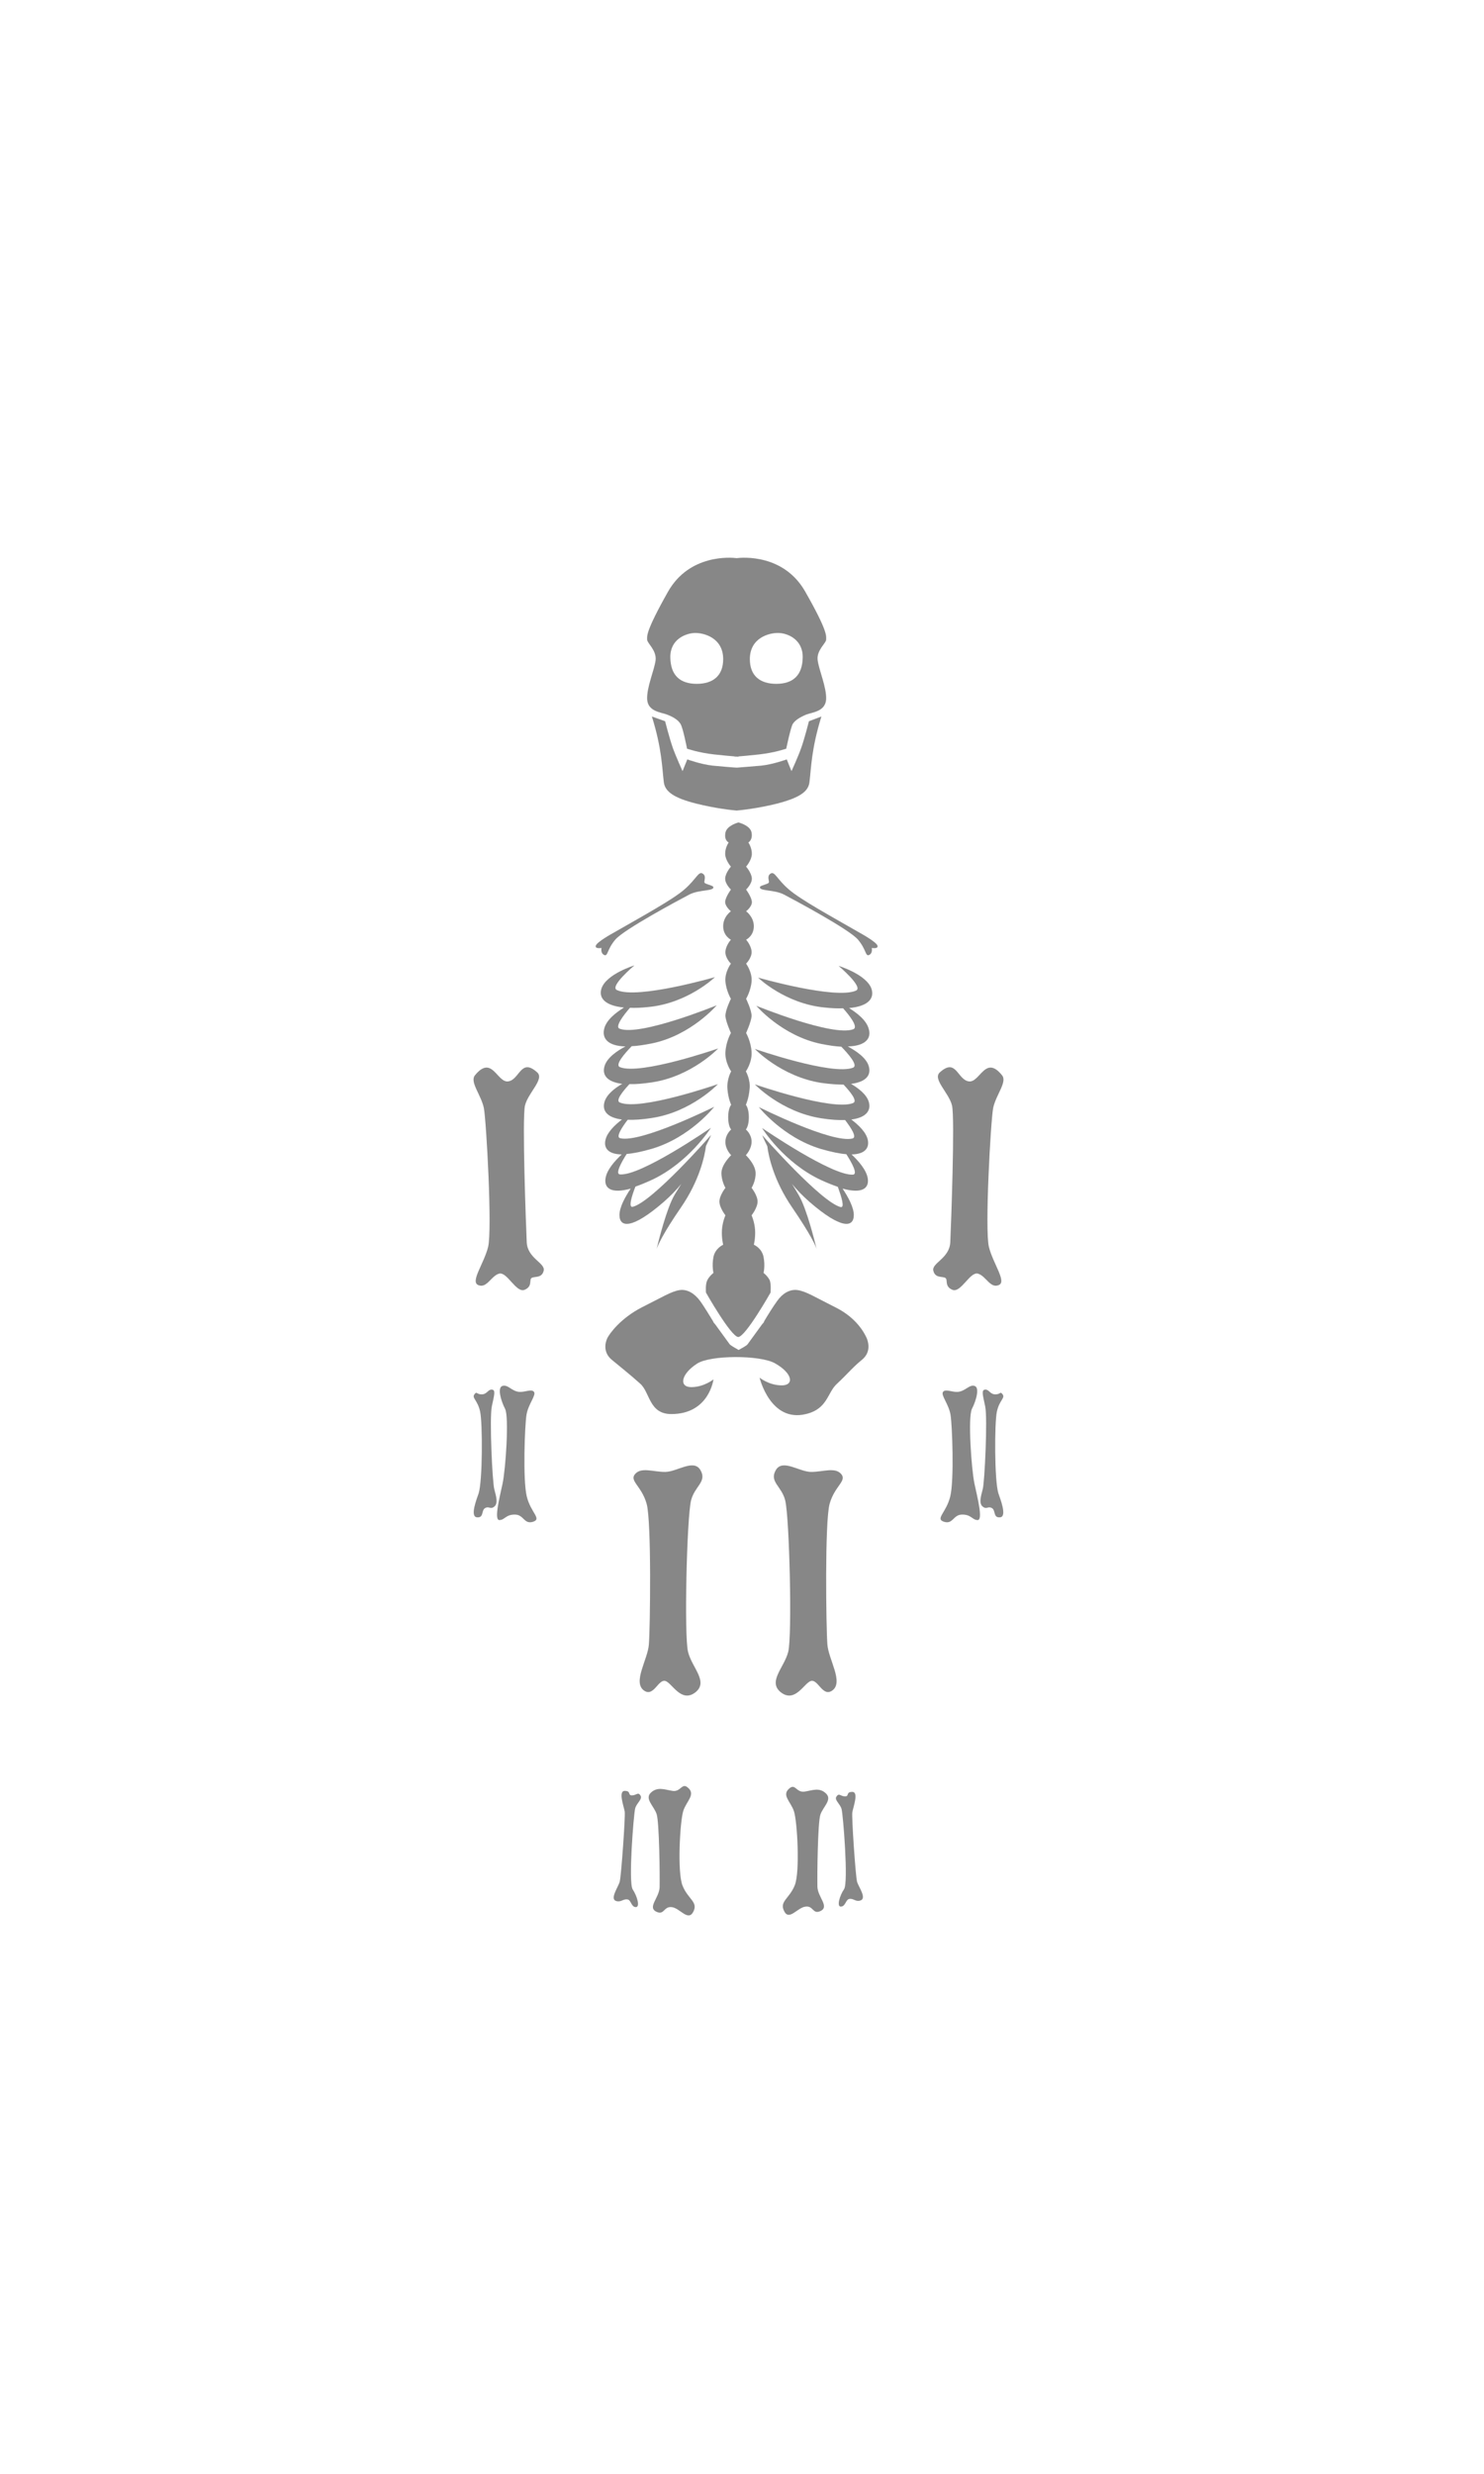 <?xml version="1.0" encoding="utf-8"?>
<!-- Generator: Adobe Illustrator 25.2.0, SVG Export Plug-In . SVG Version: 6.00 Build 0)  -->
<svg version="1.0" id="Huesos_2o" xmlns="http://www.w3.org/2000/svg" xmlns:xlink="http://www.w3.org/1999/xlink" x="0px" y="0px"
	 viewBox="0 0 595.3 992.1" style="enable-background:new 0 0 595.3 992.1;" xml:space="preserve">
<style type="text/css">
	.st0{fill:#878787;}
</style>
<path class="st0" d="M295.5,303.4c0.5,0,0.8,0.1,0.8,0.1v-0.1C296,303.4,295.7,303.4,295.5,303.4z"/>
<path class="st0" d="M296.4,328.4L296.4,328.4C296.4,328.4,296.3,328.4,296.4,328.4C296.3,328.4,296.3,328.4,296.4,328.4z"/>
<path class="st0" d="M190.5,431.2c-2.1,2.7,2.5,7.8,3.6,13.1c1,5.3,3.4,48.9,1.7,55.7s-7.3,14-3.9,15.3c3.4,1.4,5.1-3.7,8.3-4.6
	c3.2-0.9,6.8,7.8,10.2,6.5c3.4-1.4,1.7-4.1,2.9-4.8c1.2-0.7,4.1,0.2,4.8-2.9c0.7-3.1-6.5-4.9-6.8-11.4s-1.9-49.7-0.7-54.8
	c1.2-5.1,7.9-10.6,4.9-13.3c-6.6-6-7,2.9-11.6,3.6C199.4,434.3,197.4,422.7,190.5,431.2z"/>
<path class="st0" d="M192,598.8c1.6-5,1.6-28.2,0.6-32.8c-1-4.6-3.4-5.4-2.3-6.9c1.1-1.4,0.7,0,2.9,0s2.5-2,4.1-1.9
	c1.6,0.1,1,2,0,6.7c-1,4.7,0.2,30.5,1,33.3c0.7,2.7,1.6,5.6,0,6.9c-1.6,1.3-2.1-0.3-3.7,0.6c-1.6,0.9-0.4,4-3.3,3.7
	C188.4,608.1,191.3,600.9,192,598.8z"/>
<path class="st0" d="M208.2,558.1c2.5,0.2,5-1.3,6,0s-2.3,4.9-3,9.2c-0.7,4.3-1.5,26.1,0.1,32.7c1.6,6.6,6.2,9,2.5,10.2
	c-3.7,1.1-3.6-2.9-7.3-2.9s-4,2.2-6.2,2.2s0.1-9,1.3-14.6c1.2-5.6,2.7-26.7,1-30s-3.2-8.6-1-9.2
	C203.8,555.1,205.2,557.8,208.2,558.1z"/>
<path class="st0" d="M247.3,762.3c1.8,0.5,2.7-0.9,4.3-0.7c1.6,0.1,1.5,3,3.4,3.1c1.9,0.1,0.6-4.4-1.2-7.1c-1.8-2.7,0.4-30.3,1-32.5
	c0.6-2.2,3.1-3.7,2.1-5.2c-1-1.5-1.6,0-3.4,0c-1.8,0-0.2-1.8-2.9-1.8s-0.3,6.4,0,8.3c0.3,1.9-1.4,25.9-2,28.1
	C248,756.7,244.4,761.6,247.3,762.3z"/>
<path class="st0" d="M263.4,766.6c-3.9-1.8,1.1-5.6,1.2-9.9c0.1-4.3-0.1-26-1.2-29.3c-1.1-3.3-4.9-6.1-2.3-8.6
	c2.7-2.5,5.5-1.2,8.7-0.7s3.7-3.2,5.9-1.5c3.7,2.8-0.3,5.5-1.6,9.5c-1.3,4-2.5,24.5-0.3,30c2.2,5.5,6.4,6.5,4.3,10.5
	c-2.1,4-5.4-1.6-8.7-1.9C266.2,764.4,266.5,768,263.4,766.6z"/>
<path class="st0" d="M294.7,303.4v0.1c0,0,0.3,0,0.8-0.1C295.3,303.4,295,303.4,294.7,303.4z"/>
<path class="st0" d="M328,264.7c-0.5-4,3.4-6.8,3.4-8.2c0-1.4,0.9-3-8.4-19.3c-8.6-15.1-25.2-13.7-27.5-13.4c0,0,0,0,0,0
	c-2.2-0.3-18.9-1.7-27.5,13.4c-9.2,16.3-8.4,17.9-8.4,19.3c0,1.4,3.8,4.2,3.4,8.2c-0.5,4-3.6,10.8-3.4,15.7c0.3,4.9,5.5,5.2,7.9,6.1
	c2.4,0.9,4.5,2.1,5.5,3.8c1,1.6,2.6,9.9,2.6,9.9s4.5,1.6,10.8,2.3c3.8,0.4,6.7,0.7,8.3,0.8c0.3,0,0.6,0,0.8,0.1c0.2,0,0.5,0,0.8-0.1
	c1.6-0.1,4.5-0.4,8.3-0.8c6.2-0.7,10.8-2.3,10.8-2.3s1.7-8.2,2.6-9.9c1-1.6,3.1-2.8,5.5-3.8c2.4-0.9,7.6-1.2,7.9-6.1
	C331.6,275.5,328.5,268.7,328,264.7z M279.5,274.2c-6.7,0-10.5-3.4-10.6-10.6c-0.1-7.2,6-9.6,9.7-9.8c3.7-0.1,11.5,1.9,11.5,10.5
	C290.1,270.8,286.2,274.2,279.5,274.2z M311.4,274.2c-6.6,0-10.6-3.3-10.6-9.9c0-8.6,7.8-10.6,11.5-10.5c3.7,0.1,9.8,2.6,9.7,9.8
	C321.9,270.8,318.1,274.2,311.4,274.2z"/>
<path class="st0" d="M329.5,287.3c-4.1,13.2-4.1,21-4.8,26.4c-0.5,3.8-4.1,6.2-12.9,8.5c-7.9,2-15,2.7-16.2,2.8c0,0-0.1,0-0.1,0
	c0,0,0,0,0,0c0,0-0.1,0-0.1,0c-1.3-0.1-8.3-0.8-16.2-2.8c-8.7-2.2-12.4-4.7-12.9-8.5c-0.7-5.4-0.7-13.3-4.8-26.4l5.3,1.9
	c0,0,1.8,7,3.1,10.7c1.3,3.6,3.9,9.3,3.9,9.3l1.9-4.7c0,0,5.5,2,10.2,2.5c4.3,0.4,8.8,0.8,9.7,0.8h0.1c0.8-0.1,5.4-0.4,9.7-0.8
	c4.7-0.5,10.2-2.5,10.2-2.5l1.9,4.7c0,0,2.6-5.6,3.9-9.3c1.3-3.6,3.1-10.7,3.1-10.7L329.5,287.3z"/>
<path class="st0" d="M296.3,328.4C296.2,328.4,296.2,328.4,296.3,328.4L296.3,328.4C296.2,328.4,296.2,328.4,296.3,328.4z"/>
<path class="st0" d="M345.2,374.2c-11.3-6.5-24-13.4-28.8-17.6c-4.8-4.1-5.6-7.4-7.3-6.3c-1.6,1-0.4,3-0.7,3.6
	c-0.2,0.6-3.3,1.1-3.5,1.7c-0.7,1.8,5.6,1,9.6,3.1s26.3,14,29.7,18.1c3.4,4,2.9,6.9,4.5,6.1c1.5-0.8,1-2.8,1-2.8s2.7,0.5,2.3-0.9
	C351.6,377.7,345.2,374.2,345.2,374.2z"/>
<path class="st0" d="M402,431.2c2.1,2.7-2.5,7.8-3.6,13.1c-1,5.3-3.4,48.9-1.7,55.7c1.7,6.8,7.3,14,3.9,15.3
	c-3.4,1.4-5.1-3.7-8.3-4.6c-3.2-0.9-6.8,7.8-10.2,6.5c-3.4-1.4-1.7-4.1-2.9-4.8c-1.2-0.7-4.1,0.2-4.8-2.9c-0.7-3.1,6.5-4.9,6.8-11.4
	s1.9-49.7,0.7-54.8S374,432.7,377,430c6.6-6,7,2.9,11.6,3.6C393.1,434.3,395.2,422.7,402,431.2z"/>
<path class="st0" d="M400.5,598.8c-1.6-5-1.6-28.2-0.6-32.8s3.4-5.4,2.3-6.9c-1.1-1.4-0.7,0-2.9,0s-2.5-2-4.1-1.9
	c-1.6,0.1-1,2,0,6.7c1,4.7-0.2,30.5-1,33.3c-0.7,2.7-1.6,5.6,0,6.9c1.6,1.3,2.1-0.3,3.7,0.6c1.6,0.9,0.4,4,3.3,3.7
	C404.1,608.1,401.2,600.9,400.5,598.8z"/>
<path class="st0" d="M384.3,558.1c-2.5,0.2-5-1.3-6,0s2.3,4.9,3,9.2c0.7,4.3,1.5,26.1-0.1,32.7c-1.6,6.6-6.2,9-2.5,10.2
	c3.7,1.1,3.6-2.9,7.3-2.9c3.7,0,4,2.2,6.2,2.2s-0.1-9-1.3-14.6c-1.2-5.6-2.7-26.7-1-30c1.7-3.3,3.2-8.6,1-9.2
	C388.8,555.1,387.3,557.8,384.3,558.1z"/>
<path class="st0" d="M345,762.1c-1.8,0.5-2.6-0.9-4.2-0.7s-1.5,2.9-3.4,3.1s-0.6-4.4,1.2-7c1.8-2.6-0.4-30-1-32.1
	c-0.6-2.2-3.1-3.7-2-5.1c1-1.5,1.6,0,3.4,0s0.2-1.8,2.9-1.8s0.3,6.3,0,8.2c-0.3,1.9,1.3,25.6,1.9,27.8
	C344.3,756.5,348,761.3,345,762.1z"/>
<path class="st0" d="M329.1,766.3c3.8-1.8-1.1-5.6-1.2-9.8s0.1-25.7,1.2-28.9c1.1-3.2,4.9-6,2.2-8.5c-2.6-2.5-5.4-1.2-8.6-0.7
	c-3.2,0.4-3.6-3.1-5.8-1.5c-3.7,2.8,0.3,5.4,1.6,9.4c1.3,3.9,2.5,24.3,0.3,29.7c-2.2,5.4-6.3,6.4-4.2,10.4c2,3.9,5.3-1.6,8.6-1.9
	C326.3,764.1,326,767.7,329.1,766.3z"/>
<path class="st0" d="M315,601.7c1.7,7.2,2.8,54.2,1.2,60.6s-8.5,12.1-2.8,16.4c5.7,4.2,9.3-4.1,12-4.7c2.8-0.6,4.6,6.5,8.4,3.9
	c4.8-3.3-1.5-12.5-1.9-18.6c-0.5-6.1-1.1-49.1,0.9-56.3c2-7.2,7.1-9.2,4.6-12c-2.5-2.8-7.2-0.8-12-0.8c-4.8,0-11.5-5.4-14.2-0.7
	C308.5,594.2,313.6,595.9,315,601.7z"/>
<path class="st0" d="M277.2,601.7c-1.7,7.2-2.8,54.2-1.2,60.6c1.5,6.4,8.5,12.1,2.8,16.4c-5.7,4.2-9.3-4.1-12-4.7
	c-2.8-0.6-4.6,6.5-8.4,3.9c-4.8-3.3,1.5-12.5,1.9-18.6c0.5-6.1,1.1-49.1-0.9-56.3c-2-7.2-7.1-9.2-4.6-12c2.5-2.8,7.2-0.8,12-0.8
	c4.8,0,11.5-5.4,14.2-0.7S278.6,595.9,277.2,601.7z"/>
<path class="st0" d="M309.1,518.3c0,0-9.9,17.5-12.9,17.8c0,0-0.1,0-0.1,0v0c-3-0.3-12.9-17.8-12.9-17.8s-0.3-3.3,0.5-4.9
	c0.8-1.7,2.5-3,2.5-3s-0.7-2.9,0-6.4c0.7-3.5,3.9-4.9,3.9-4.9s-0.7-2.7-0.5-5.9c0.2-3.2,1.4-5.9,1.4-5.9s-2.4-3-2.4-5.5
	c0-2.5,2.4-5.5,2.4-5.5s-1.7-2.9-1.6-6.2c0.2-3.4,3.9-6.9,3.9-6.9s-2.4-2.3-2.3-5.4c0-3,2.3-4.9,2.3-4.9s-1.2-1.2-1.2-4.9
	c0-3.7,1.2-5,1.2-5s-1.2-2.5-1.5-6.4c-0.3-3.9,1.5-7,1.5-7s-2.5-3.5-2.3-7.7c0.2-4.2,2.2-7.7,2.2-7.7s-2-4.4-2.2-6.7
	c-0.1-2.4,2.2-7,2.2-7s-1.9-3.2-2.2-7c-0.3-3.8,2.2-7.1,2.2-7.1s-2.4-2.3-2.2-4.9c0.2-2.5,2.2-4.7,2.2-4.7s-3.1-1.5-3.1-5.4
	c0-3.9,3.1-6,3.1-6s-2.5-2-2.3-4c0.3-2,2.3-4.7,2.3-4.7s-2.4-2.3-2.3-4.5c0.1-2.2,2.3-4.7,2.3-4.7s-2.2-2.5-2.3-5
	c-0.1-2.5,1.4-4.7,1.4-4.7s-1.9-0.8-1.3-3.9c0.5-2.6,4.1-3.8,5.2-4.1c0,0,0,0,0,0c0,0,0,0,0.1,0c1.1,0.3,4.8,1.5,5.2,4.1
	c0.5,3-1.3,3.9-1.3,3.9s1.5,2.2,1.4,4.7c-0.1,2.5-2.3,5-2.3,5s2.2,2.5,2.3,4.7c0.1,2.2-2.3,4.5-2.3,4.5s2,2.7,2.3,4.7
	c0.3,2-2.3,4-2.3,4s3.1,2.2,3.1,6c0,3.9-3.1,5.4-3.1,5.4s2,2.2,2.2,4.7c0.2,2.5-2.2,4.9-2.2,4.9s2.5,3.4,2.2,7.1
	c-0.3,3.8-2.2,7-2.2,7s2.3,4.7,2.2,7c-0.2,2.3-2.2,6.7-2.2,6.7s2,3.5,2.2,7.7c0.2,4.2-2.3,7.7-2.3,7.7s1.9,3.2,1.5,7
	c-0.3,3.9-1.5,6.4-1.5,6.4s1.2,1.3,1.2,5c0,3.7-1.2,4.9-1.2,4.9s2.3,1.8,2.3,4.9c0,3-2.3,5.4-2.3,5.4s3.7,3.5,3.9,6.9
	c0.2,3.3-1.6,6.2-1.6,6.2s2.4,3,2.4,5.5c0,2.5-2.4,5.5-2.4,5.5s1.2,2.7,1.4,5.9c0.2,3.2-0.5,5.9-0.5,5.9s3.2,1.3,3.9,4.9
	s0,6.4,0,6.4s1.7,1.3,2.5,3C309.4,515.1,309.1,518.3,309.1,518.3z"/>
<path class="st0" d="M340.1,419.6c3.3,1.8,7.4,4.5,8.4,7.9c1,3.4-0.8,6.3-7.1,7.1c3,1.8,6.2,4.2,7.1,7.2c1,3.3-0.8,6.3-7,7.1
	c2.8,2.1,5.9,5,6.6,8.1c0.7,3.2-1,5.8-6.5,5.9c2.8,2.6,6,6.3,6.5,9.6c0.6,3.9-2.1,6.3-10.1,4.1c2.2,3.3,4.5,7.5,4.5,10.6
	c0,5-4.9,5.9-17.8-5.3c-2.6-2.3-5-4.7-7-7.2c1,1.6,1.9,3.1,2.7,4.5c3.2,5.4,6.5,18.8,7.2,21.7c-0.4-1.4-2.3-5.7-9.8-16.7
	c-7.5-10.9-9.5-20.7-10-24.6c-1.3-2.6-2-4.3-2-4.4c0.6,0.7,23.6,26.8,31.4,28.8c1.8,0.4,0.3-4.2-1.1-8.1c-2-0.7-4.3-1.6-6.9-2.8
	c-14.7-6.9-23.2-20.3-23.5-20.8c0.6,0.4,28.2,19.3,36.5,18.7c2-0.2-0.5-4.8-2.7-8.2h0c-2.7-0.2-6-0.9-10.2-2.1
	c-15.3-4.6-24.9-16.8-24.9-16.8s29.4,14.7,37.6,12.6c1.9-0.5-0.7-4.4-3-7.4c-2.6,0.1-5.8-0.1-9.6-0.7c-16-2.5-26.6-13.6-26.6-13.6
	s31.1,10.8,39.4,7.5c2-0.8-1.2-4.6-3.8-7.4c-2.5,0-5.5-0.2-9-0.7c-16-2.5-26.6-13.6-26.6-13.6s31.1,10.8,39.4,7.5
	c2.2-0.9-2-5.6-4.7-8.4c-2.3-0.1-4.9-0.5-8-1.1c-15.8-3.2-26.1-15.3-26.1-15.3s30.6,12.5,38.9,9.4c2.1-0.8-1.4-5.4-4.1-8.4
	c-2.1,0.1-4.5,0-7.3-0.3c-16-1.5-26.8-12-26.8-12s31.1,8.9,39.3,5.2c3.1-1.4-7-9.9-7-9.9s11.2,3.4,13.2,9.2c1.2,3.6-1,7-9,7.7
	c3.2,2,7,4.9,7.9,8.4C349.6,416.2,347.4,419.4,340.1,419.6z"/>
<path class="st0" d="M288,434.7c0,0-10.6,11.2-26.6,13.6c-3.8,0.6-7,0.8-9.6,0.7c-2.3,3-4.9,7-3,7.4c8.3,2,37.7-12.6,37.7-12.6
	s-9.5,12.2-24.9,16.8c-4.1,1.2-7.5,1.9-10.2,2.1h0c-2.2,3.4-4.7,8.1-2.7,8.2c8.3,0.7,35.8-18.2,36.5-18.7
	c-0.3,0.4-8.8,13.8-23.5,20.8c-2.6,1.2-4.8,2.1-6.8,2.8c-1.5,3.8-2.9,8.5-1.1,8.1c7.8-1.9,30.9-28.1,31.4-28.8c0,0.2-0.7,1.8-2,4.4
	c-0.5,3.9-2.5,13.7-10,24.6c-7.5,10.9-9.3,15.3-9.8,16.7c0.7-2.9,4-16.3,7.2-21.7c0.8-1.3,1.7-2.8,2.7-4.4c-2,2.5-4.4,4.9-7,7.2
	c-12.9,11.2-17.8,10.3-17.8,5.3c0-3.2,2.3-7.3,4.5-10.6c-7.9,2.2-10.7-0.2-10.1-4.1c0.5-3.4,3.7-7,6.5-9.6c-5.5-0.1-7.3-2.6-6.5-5.9
	c0.7-3,3.8-6,6.6-8.1c-6.2-0.8-8-3.7-7-7.1c0.9-3,4.1-5.5,7.1-7.2c-6.3-0.8-8.1-3.7-7.1-7.1c1-3.4,5.1-6.2,8.4-7.9
	c-7.3-0.2-9.5-3.4-8.5-7.2c0.9-3.5,4.7-6.4,7.9-8.4c-8-0.8-10.2-4.1-9-7.7c2-5.8,13.2-9.2,13.2-9.2s-10.2,8.5-7,9.9
	c8.2,3.8,39.3-5.2,39.3-5.2s-10.8,10.5-26.8,12c-2.8,0.3-5.2,0.4-7.3,0.3c-2.6,3-6.2,7.7-4.1,8.4c8.3,3.1,38.9-9.4,38.9-9.4
	s-10.3,12.1-26.1,15.3c-3.1,0.6-5.7,1-8,1.1c-2.7,2.8-6.9,7.5-4.7,8.4c8.3,3.3,39.4-7.5,39.4-7.5s-10.6,11.2-26.6,13.6
	c-3.5,0.5-6.5,0.8-9,0.7c-2.6,2.8-5.8,6.7-3.8,7.4C256.9,445.5,288,434.7,288,434.7z"/>
<path class="st0" d="M245.8,374.2c11.3-6.5,24-13.4,28.8-17.6s5.6-7.4,7.3-6.3c1.6,1,0.4,3,0.7,3.6c0.2,0.6,3.3,1.1,3.5,1.7
	c0.7,1.8-5.6,1-9.6,3.1c-4,2.1-26.3,14-29.7,18.1c-3.4,4-2.9,6.9-4.5,6.1c-1.5-0.8-1-2.8-1-2.8s-2.7,0.5-2.3-0.9
	C239.4,377.7,245.8,374.2,245.8,374.2z"/>
<path class="st0" d="M286.1,533.2c0.2,0.4,0.4,0.7,0.5,0.9C285.7,532.8,285.7,532.6,286.1,533.2
	C286.1,533.2,286.1,533.2,286.1,533.2z"/>
<path class="st0" d="M345.7,545.3c-3.6,2.9-6,5.9-9.9,9.5c-4,3.6-3.7,10.1-12.5,12.2c-14.3,3.5-18.6-14.6-18.6-14.6s3.8,3.1,8.9,3.1
	c5,0,4.5-4.8-2.8-8.9c-6-3.3-25.9-3.3-31.2,0.2c-6.5,4.2-7.3,9.4-2.3,9.4c5.1,0,8.9-3.1,8.9-3.1s-1.7,13.9-16.9,13.9
	c-9,0-8.5-8.7-12.5-12.2c-4-3.6-7.7-6.5-11.3-9.5c-3.6-2.9-2.8-6.8-1.9-8.7c0.9-1.9,5.4-8,13.7-12.3c8.4-4.2,12-6.5,15.3-7
	c3.3-0.5,6.2,1.6,8.2,4.3c1.5,2,4.2,6.5,5.5,8.6c-0.4-0.6-0.4-0.4,0.5,0.9c-0.1-0.2-0.3-0.5-0.5-0.9c0.9,1.2,3.8,5.2,6.4,8.8
	c0.4,0.5,2.2,1.5,3.6,2.3h0c1.4-0.8,3.2-1.7,3.6-2.3c2.6-3.6,5.5-7.6,6.4-8.8c-0.2,0.4-0.4,0.7-0.5,0.9c0.9-1.3,1-1.5,0.5-0.9
	c1.2-2.1,4-6.6,5.5-8.6c1.9-2.7,4.8-4.8,8.2-4.3s6.9,2.8,15.3,7c8.4,4.2,11.5,10.3,12.4,12.3C348.5,538.6,349.3,542.4,345.7,545.3z"
	/>
<path class="st0" d="M305.6,534.1c0.1-0.2,0.3-0.5,0.5-0.9c0,0,0,0,0,0C306.5,532.6,306.5,532.8,305.6,534.1z"/>
</svg>
